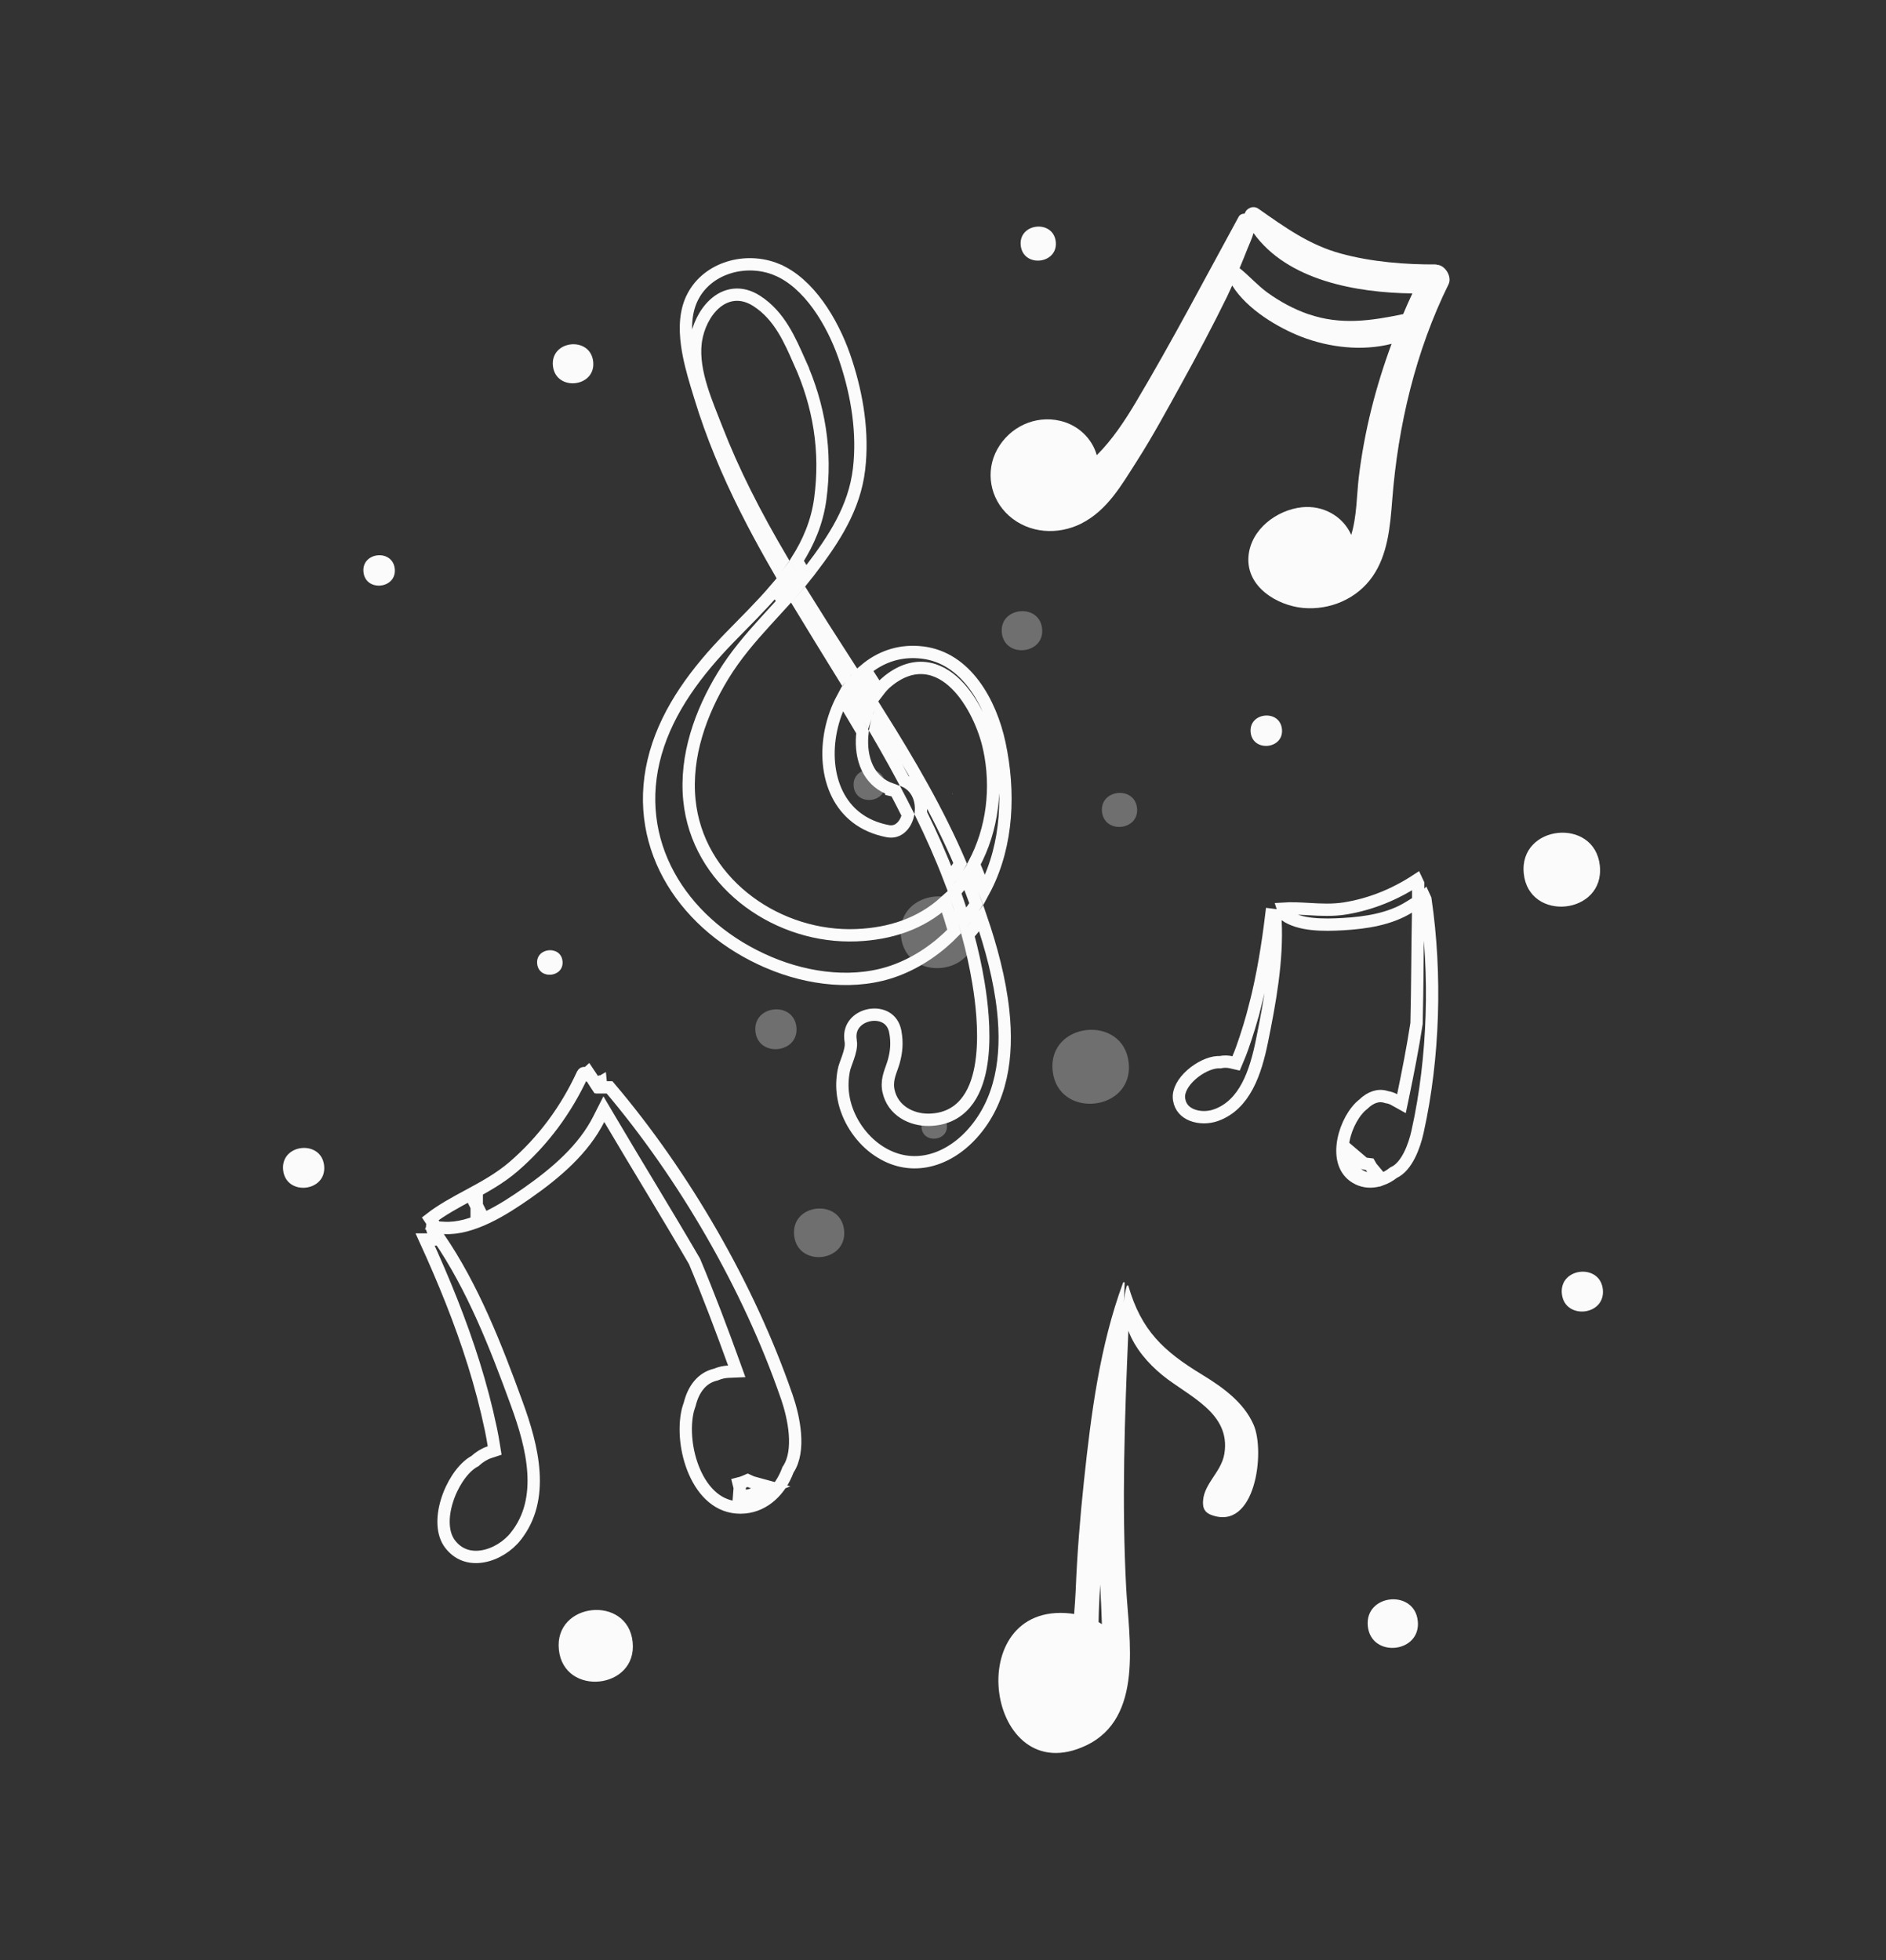 <svg width="153" height="159" viewBox="0 0 153 159" fill="none" xmlns="http://www.w3.org/2000/svg">
<rect x="0" y="0" width="153" height="159" fill="#333333" stroke="none"/>
<g opacity="0.3">
<path d="M91.565 86.217C91.15 82.247 84.98 82.882 85.395 86.861C85.81 90.831 91.979 90.196 91.565 86.217Z" fill="#FBFBFB"/>
<path d="M76.813 91.271C76.678 89.95 74.621 90.162 74.757 91.482C74.892 92.803 76.948 92.591 76.813 91.271Z" fill="#FBFBFB"/>
<path d="M68.477 99.795C68.206 97.188 64.152 97.603 64.423 100.218C64.694 102.826 68.748 102.411 68.477 99.795Z" fill="#FBFBFB"/>
<path d="M92.242 65.554C92.047 63.725 89.212 64.022 89.398 65.85C89.593 67.678 92.428 67.382 92.242 65.554Z" fill="#FBFBFB"/>
<path d="M79.073 75.314C78.675 71.462 72.683 72.08 73.089 75.94C73.487 79.792 79.479 79.174 79.073 75.314Z" fill="#FBFBFB"/>
<path d="M64.609 83.322C64.389 81.18 61.063 81.527 61.283 83.669C61.503 85.811 64.829 85.464 64.609 83.322Z" fill="#FBFBFB"/>
<path d="M71.794 63.531C71.625 61.897 69.086 62.159 69.255 63.793C69.425 65.427 71.964 65.164 71.794 63.531Z" fill="#FBFBFB"/>
<path d="M84.54 50.994C84.32 48.894 81.053 49.233 81.273 51.332C81.493 53.432 84.76 53.093 84.54 50.994Z" fill="#FBFBFB"/>
</g>
<path d="M129.785 70.227C129.37 66.256 123.201 66.891 123.615 70.87C124.03 74.84 130.2 74.205 129.785 70.227Z" fill="#FBFBFB"/>
<path d="M45.634 77.972C45.499 76.651 43.442 76.863 43.578 78.184C43.713 79.504 45.77 79.293 45.634 77.972Z" fill="#FBFBFB"/>
<path d="M115.017 131.497C114.746 128.89 110.692 129.304 110.963 131.92C111.234 134.527 115.287 134.113 115.017 131.497Z" fill="#FBFBFB"/>
<path d="M85.649 19.614C85.454 17.785 82.619 18.081 82.805 19.91C83 21.738 85.835 21.442 85.649 19.614Z" fill="#FBFBFB"/>
<path d="M51.322 133.198C50.924 129.347 44.932 129.965 45.338 133.825C45.736 137.676 51.728 137.058 51.322 133.198Z" fill="#FBFBFB"/>
<path d="M130.03 104.603C129.81 102.462 126.484 102.809 126.704 104.95C126.924 107.092 130.251 106.745 130.03 104.603Z" fill="#FBFBFB"/>
<path d="M26.296 94.564C26.076 92.422 22.749 92.769 22.969 94.911C23.189 97.052 26.516 96.705 26.296 94.564Z" fill="#FBFBFB"/>
<path d="M103.997 59.146C103.828 57.512 101.289 57.774 101.458 59.408C101.628 61.042 104.167 60.779 103.997 59.146Z" fill="#FBFBFB"/>
<path d="M32.025 46.143C31.856 44.51 29.317 44.772 29.486 46.406C29.655 48.039 32.194 47.777 32.025 46.143Z" fill="#FBFBFB"/>
<path d="M48.122 29.34C47.902 27.241 44.636 27.579 44.856 29.679C45.076 31.778 48.343 31.439 48.122 29.34Z" fill="#FBFBFB"/>
<path d="M35.591 100.391C38.361 104.421 40.247 109.259 41.923 113.866V113.867C42.566 115.624 43.156 117.559 43.275 119.442C43.393 121.316 43.044 123.104 41.848 124.618V124.619C41.195 125.447 40.182 126.077 39.166 126.252C38.235 126.413 37.323 126.194 36.637 125.409L36.502 125.244C35.884 124.424 35.84 123.125 36.248 121.782C36.652 120.447 37.453 119.242 38.275 118.678L38.288 118.669L38.299 118.661C38.336 118.632 38.371 118.615 38.472 118.559L38.523 118.531L38.566 118.492C38.901 118.186 39.307 117.937 39.722 117.801L40.128 117.668L40.06 117.245C39.993 116.834 39.922 116.397 39.826 115.957C39.45 114.156 38.98 112.382 38.435 110.634C37.359 107.184 35.983 103.823 34.487 100.549H35.62L35.1 99.799C35.077 99.727 35.056 99.657 35.035 99.599L35.021 99.562L35.591 100.391ZM48.053 87.501C48.099 87.57 48.144 87.642 48.193 87.721C48.241 87.798 48.294 87.883 48.35 87.967L48.498 88.19H48.766C48.604 88.19 48.497 88.113 48.459 88.083C48.416 88.048 48.389 88.013 48.377 87.998C48.364 87.981 48.355 87.966 48.349 87.956C48.346 87.951 48.343 87.946 48.341 87.942C48.34 87.94 48.339 87.938 48.338 87.936C48.338 87.935 48.337 87.934 48.336 87.933L48.335 87.931L48.433 87.881C48.444 87.9 48.456 87.919 48.467 87.938L48.732 87.785L48.774 88.206H49.447C55.531 95.377 60.75 104.429 63.781 113.181L63.819 113.289L63.825 113.295C64.117 114.153 64.4 115.234 64.485 116.298C64.574 117.417 64.441 118.444 63.955 119.185L63.923 119.233L63.904 119.286C63.314 120.875 62.048 122.132 60.401 122.28C58.602 122.441 57.283 121.337 56.475 119.686C55.713 118.13 55.468 116.193 55.735 114.709L55.794 114.419C55.84 114.247 55.893 114.088 55.952 113.912L55.958 113.895L55.961 113.877C56.273 112.656 56.962 111.77 58.039 111.515L58.077 111.506L58.113 111.491C58.434 111.359 58.758 111.288 59.087 111.274L59.767 111.245L59.536 110.605C58.535 107.832 57.492 105.072 56.353 102.353L56.34 102.323L56.324 102.294C54.076 98.431 51.716 94.605 49.451 90.763L48.986 89.976L48.574 90.79C47.328 93.249 45.112 95.147 42.742 96.803C41.806 97.456 40.693 98.196 39.519 98.755C38.34 99.317 37.143 99.674 36.032 99.609L35.016 99.549L34.973 99.432L34.822 99.341L34.706 99.281C34.699 99.278 34.693 99.275 34.687 99.273L35.132 99.217L34.901 98.871C35.851 98.136 36.919 97.562 38.037 96.959C39.262 96.298 40.544 95.601 41.67 94.629C44.071 92.558 45.932 90.02 47.254 87.159C47.282 87.1 47.308 87.076 47.32 87.067C47.331 87.058 47.342 87.053 47.357 87.051C47.394 87.046 47.474 87.055 47.57 87.121L47.712 86.991L48.053 87.501ZM60.449 120.169C60.281 120.242 60.104 120.302 59.926 120.346L60.011 120.686L59.962 121.325C60.383 121.389 60.768 121.336 61.108 121.204L62.525 120.656L61.059 120.255C61.012 120.242 60.956 120.218 60.855 120.172L60.653 120.08L60.449 120.169ZM38.446 97.316C38.443 97.317 38.439 97.318 38.436 97.32L38.401 97.337C38.398 97.338 38.397 97.34 38.395 97.341L38.669 97.89V98.263H38.677C38.75 98.263 38.805 98.247 38.826 98.24C38.831 98.238 38.836 98.235 38.84 98.233L38.842 98.236L38.893 98.21L38.677 97.779V97.263H38.551L38.446 97.316Z" stroke="#FBFBFB"/>
<path d="M115.634 72.947C116.529 79.037 116.319 85.841 115.011 91.739L114.999 91.791V91.804C114.868 92.388 114.653 93.097 114.333 93.723C113.999 94.376 113.586 94.874 113.102 95.102L113.053 95.125L113.009 95.159C112.72 95.385 112.403 95.56 112.077 95.678L111.305 94.751C111.258 94.696 111.245 94.677 111.236 94.662L111.111 94.444L110.86 94.414L110.704 94.387C110.683 94.382 110.663 94.375 110.641 94.369L109.888 93.728V95.185L110.178 95.276C110.378 95.421 110.595 95.521 110.831 95.564L111.853 95.749C111.281 95.907 110.687 95.881 110.154 95.615H110.153C109.159 95.119 108.808 94.116 108.923 92.936C109.038 91.747 109.626 90.517 110.326 89.813C110.4 89.739 110.485 89.668 110.577 89.592L110.593 89.579L110.607 89.566C111.188 89.007 111.824 88.784 112.451 88.987L112.487 88.998L112.525 89.005C112.731 89.038 112.922 89.104 113.099 89.202L113.692 89.532L113.831 88.867C114.229 86.943 114.612 85.002 114.91 83.059L114.915 83.028L114.916 82.996C114.992 80.026 114.984 77.008 115.043 74.046L115.057 73.279L115.557 72.779L115.634 72.947ZM103.45 74.242L103.473 74.679C103.638 77.909 103.017 81.297 102.365 84.499C102.114 85.72 101.776 87.004 101.198 88.092C100.624 89.172 99.83 90.031 98.672 90.454H98.67C98.045 90.686 97.293 90.689 96.697 90.451C96.158 90.236 95.762 89.837 95.659 89.216L95.642 89.089C95.585 88.486 95.967 87.782 96.651 87.177C97.325 86.581 98.161 86.201 98.775 86.167H98.986L99.034 86.157C99.301 86.104 99.602 86.11 99.865 86.171L100.275 86.266L100.438 85.877C100.547 85.617 100.663 85.339 100.763 85.05C101.173 83.895 101.532 82.722 101.832 81.531L101.833 81.532C102.446 79.126 102.843 76.657 103.14 74.203L103.45 74.242ZM115.05 71.692V73.137L114.281 73.61C112.748 74.55 110.861 74.858 108.945 74.967C108.183 75.009 107.303 75.041 106.456 74.95C105.606 74.859 104.837 74.65 104.265 74.248L104.086 73.711C104.77 73.665 105.468 73.705 106.208 73.747C107.132 73.8 108.121 73.854 109.122 73.692C111.21 73.352 113.154 72.555 114.914 71.402L115.05 71.692Z" stroke="#FBFBFB"/>
<path d="M91.539 107.955C92.064 109.352 93.097 110.58 94.324 111.578C96.423 113.28 99.867 114.609 99.326 117.927C99.072 119.51 97.472 120.467 97.599 122.067C97.633 122.482 97.853 122.727 98.225 122.879C101.848 124.285 102.66 117.758 101.695 115.574C100.891 113.737 99.173 112.527 97.514 111.511C94.391 109.615 92.58 107.93 91.539 104.315C91.522 104.248 91.429 104.256 91.412 104.315C91.277 104.773 91.201 105.221 91.175 105.661C91.201 105.128 91.226 104.595 91.235 104.07C91.235 103.994 91.133 103.985 91.108 104.053C89.212 109.191 88.51 114.727 87.934 120.154C87.621 123.091 87.384 126.037 87.265 129C87.24 129.618 87.189 130.269 87.138 130.93C87.045 130.913 86.952 130.896 86.851 130.887C77.829 129.888 80.004 145.43 88.103 141.596C92.809 139.369 91.582 132.961 91.362 128.847C90.989 121.889 91.243 114.914 91.539 107.955ZM89.246 128.543C89.305 129.618 89.356 130.684 89.39 131.751C89.305 131.692 89.212 131.641 89.119 131.582C89.136 130.566 89.195 129.55 89.246 128.534V128.543Z" fill="#FBFBFB"/>
<path d="M77.287 64.436C77.287 64.436 77.312 64.403 77.287 64.403C77.262 64.403 77.262 64.436 77.287 64.436Z" fill="#FBFBFB"/>
<path d="M79.6 74.492C80.406 76.853 81.109 79.442 81.383 81.991C81.787 85.731 81.261 89.301 78.886 91.953C77.8 93.163 76.475 93.955 75.108 94.201C73.836 94.429 72.498 94.192 71.229 93.335L70.976 93.156C69.71 92.204 68.756 90.711 68.451 89.16V89.158L68.4 88.867C68.299 88.188 68.321 87.518 68.452 86.836V86.834C68.502 86.564 68.642 86.231 68.796 85.783C68.867 85.577 68.936 85.353 68.981 85.135C69.025 84.921 69.052 84.678 69.013 84.441L69.011 84.439L68.984 84.218C68.948 83.719 69.097 83.325 69.339 83.028C69.623 82.678 70.057 82.438 70.534 82.348C71.011 82.258 71.495 82.327 71.872 82.547C72.237 82.761 72.535 83.135 72.638 83.737L72.639 83.738C72.786 84.58 72.733 85.308 72.498 86.14C72.452 86.3 72.397 86.457 72.336 86.629C72.276 86.797 72.209 86.981 72.155 87.168C72.058 87.503 71.991 87.879 72.045 88.297L72.075 88.479C72.42 90.11 73.953 90.868 75.376 90.839C76.665 90.813 77.629 90.311 78.312 89.505C78.98 88.719 79.353 87.676 79.553 86.594C79.954 84.433 79.7 81.926 79.483 80.423V80.422L79.372 79.707C79.155 78.397 78.867 77.106 78.522 75.832C78.907 75.405 79.266 74.957 79.6 74.492ZM62.928 47.772C63.134 48.123 63.342 48.473 63.551 48.823C63.078 49.344 62.599 49.864 62.118 50.393C60.882 51.751 59.66 53.167 58.656 54.814C56.856 57.769 55.566 61.325 55.928 64.918C56.581 71.396 62.649 75.85 68.885 75.876L69.488 75.865C72.248 75.749 74.7 74.934 76.655 73.164C76.929 73.956 77.181 74.755 77.41 75.561C76.087 76.924 74.499 78.022 72.742 78.69C69.471 79.934 65.623 79.46 62.376 78.08V78.079L61.736 77.793C55.208 74.736 51.143 68.262 53.19 61.086C54.215 57.496 56.56 54.427 59.178 51.732C60.415 50.459 61.739 49.17 62.928 47.772ZM78.439 71.359C78.688 71.985 78.937 72.645 79.186 73.328C78.882 73.796 78.552 74.249 78.195 74.681C77.962 73.905 77.708 73.136 77.436 72.374C77.716 72.059 77.984 71.722 78.238 71.36L78.239 71.359C78.282 71.298 78.323 71.236 78.364 71.174C78.389 71.236 78.415 71.297 78.439 71.359ZM74.493 52.902L74.855 52.937C76.608 53.157 77.978 54.151 79.011 55.529C80.049 56.912 80.728 58.662 81.081 60.317C81.911 64.212 81.759 68.455 79.965 71.989C79.926 72.065 79.883 72.138 79.843 72.213C79.683 71.793 79.525 71.384 79.368 70.99C79.25 70.693 79.129 70.399 79.007 70.105C80.538 67.246 80.925 63.884 80.248 60.725H80.247C79.886 59.046 78.945 56.873 77.556 55.505C76.857 54.816 76.01 54.3 75.038 54.2C74.054 54.099 73.027 54.432 71.994 55.28H71.993C71.736 55.491 71.499 55.745 71.283 56.029C70.921 55.46 70.556 54.893 70.192 54.327C71.355 53.349 72.815 52.786 74.493 52.902ZM71.341 57.991C73.785 61.882 76.091 65.831 77.895 70.043C77.746 70.295 77.589 70.543 77.42 70.786C77.296 70.962 77.169 71.131 77.039 71.294C76.347 69.48 75.554 67.703 74.698 65.96C74.755 65.445 74.692 64.908 74.469 64.435C74.249 63.967 73.879 63.575 73.357 63.347C72.835 62.369 72.3 61.401 71.753 60.445L71.042 59.215C71.033 59.2 71.024 59.185 71.015 59.17C71.086 58.765 71.198 58.367 71.341 57.991ZM68.342 56.65C68.894 57.557 69.441 58.465 69.975 59.377C69.949 59.591 69.933 59.806 69.927 60.018C69.905 60.919 70.072 61.825 70.513 62.575C70.903 63.236 71.497 63.756 72.31 64.034V64.089L72.662 64.17C73.002 64.815 73.336 65.463 73.66 66.115C73.563 66.535 73.354 66.907 73.076 67.148C72.802 67.386 72.452 67.508 72.015 67.424C69.972 67.031 68.655 65.888 67.925 64.412C67.186 62.918 67.035 61.055 67.409 59.245C67.597 58.331 67.913 57.45 68.342 56.65ZM69.461 55.039C69.875 55.683 70.288 56.327 70.698 56.972C70.542 57.283 70.406 57.612 70.295 57.951C69.845 57.196 69.39 56.446 68.933 55.699C69.099 55.468 69.274 55.247 69.461 55.039ZM65.248 48.424C65.748 49.23 66.252 50.032 66.76 50.831C67.47 51.948 68.187 53.061 68.903 54.172C68.718 54.367 68.543 54.572 68.376 54.785C67.176 52.833 65.97 50.894 64.793 48.943C64.945 48.772 65.097 48.599 65.248 48.424ZM64.013 46.405C64.239 46.781 64.467 47.157 64.696 47.531C64.549 47.704 64.4 47.875 64.25 48.045C64.032 47.681 63.816 47.316 63.601 46.95C63.741 46.77 63.879 46.589 64.013 46.405ZM56.217 24.044C57.446 21.698 60.525 20.85 62.997 21.862V21.863C64.302 22.399 65.434 23.459 66.368 24.75C67.298 26.038 68.008 27.524 68.478 28.86V28.861C69.438 31.616 69.98 34.592 69.747 37.476L69.69 38.051C69.318 41.2 67.676 43.707 65.719 46.272H65.718C65.603 46.422 65.487 46.569 65.37 46.715C65.122 46.309 64.877 45.902 64.633 45.494C65.582 44.003 66.29 42.36 66.544 40.471C67.065 36.607 66.463 32.907 64.87 29.373H64.871C64.083 27.614 63.26 25.621 61.393 24.416C60.761 24.008 60.125 23.85 59.516 23.919C58.913 23.986 58.386 24.271 57.955 24.662C57.157 25.385 56.63 26.517 56.458 27.602L56.428 27.818C56.289 29.015 56.536 30.271 56.897 31.453C57.258 32.631 57.752 33.795 58.133 34.778C58.817 36.537 59.585 38.252 60.429 39.941C61.366 41.823 62.386 43.661 63.453 45.469C63.326 45.652 63.194 45.833 63.059 46.012C62.377 44.826 61.714 43.628 61.079 42.413L60.486 41.254C59.023 38.337 57.757 35.324 56.81 32.216V32.215L56.505 31.217C56.198 30.193 55.9 29.099 55.748 28.011C55.545 26.56 55.613 25.186 56.216 24.045L56.217 24.044Z" stroke="#FBFBFB"/>
<path d="M116.532 21.451C113.984 21.468 111.259 21.247 108.779 20.57C106.223 19.876 104.243 18.445 102.085 16.93C101.661 16.634 101.103 16.896 100.976 17.328C100.773 17.328 100.57 17.413 100.477 17.599C97.726 22.636 95.069 27.715 92.132 32.65C91.243 34.14 90.228 35.68 88.975 36.925C88.594 35.562 87.46 34.478 86.013 34.14C83.982 33.657 81.908 34.631 80.901 36.451C79.919 38.228 80.3 40.455 81.849 41.834C83.491 43.299 85.827 43.409 87.689 42.486C89.838 41.411 90.989 39.337 92.242 37.382C93.511 35.393 94.637 33.31 95.779 31.245C97.091 28.866 98.369 26.47 99.563 24.024C99.698 23.736 99.825 23.448 99.96 23.16C101.171 25.108 103.684 26.58 105.546 27.308C107.831 28.197 110.506 28.502 112.892 27.892C111.606 31.363 110.683 34.961 110.226 38.745C110.066 40.108 110.074 41.902 109.617 43.392C108.948 41.868 107.323 40.971 105.622 41.149C103.6 41.361 101.458 42.926 101.281 45.144C101.086 47.616 103.617 49.123 105.715 49.318C107.899 49.512 110.082 48.581 111.344 46.77C112.588 44.983 112.774 42.706 112.943 40.565C113.409 34.504 114.856 28.451 117.513 23.059C117.818 22.441 117.217 21.468 116.532 21.476V21.451ZM106.164 25.497C104.971 25.082 103.853 24.481 102.821 23.736C102.008 23.144 101.34 22.373 100.561 21.755C100.781 21.222 101.001 20.689 101.213 20.147C101.374 19.732 101.585 19.317 101.687 18.902C104.446 22.754 110.023 23.745 114.577 23.804C114.314 24.363 114.069 24.921 113.832 25.48C111.25 26.022 108.771 26.394 106.156 25.488L106.164 25.497Z" fill="#FBFBFB"/>
</svg>
